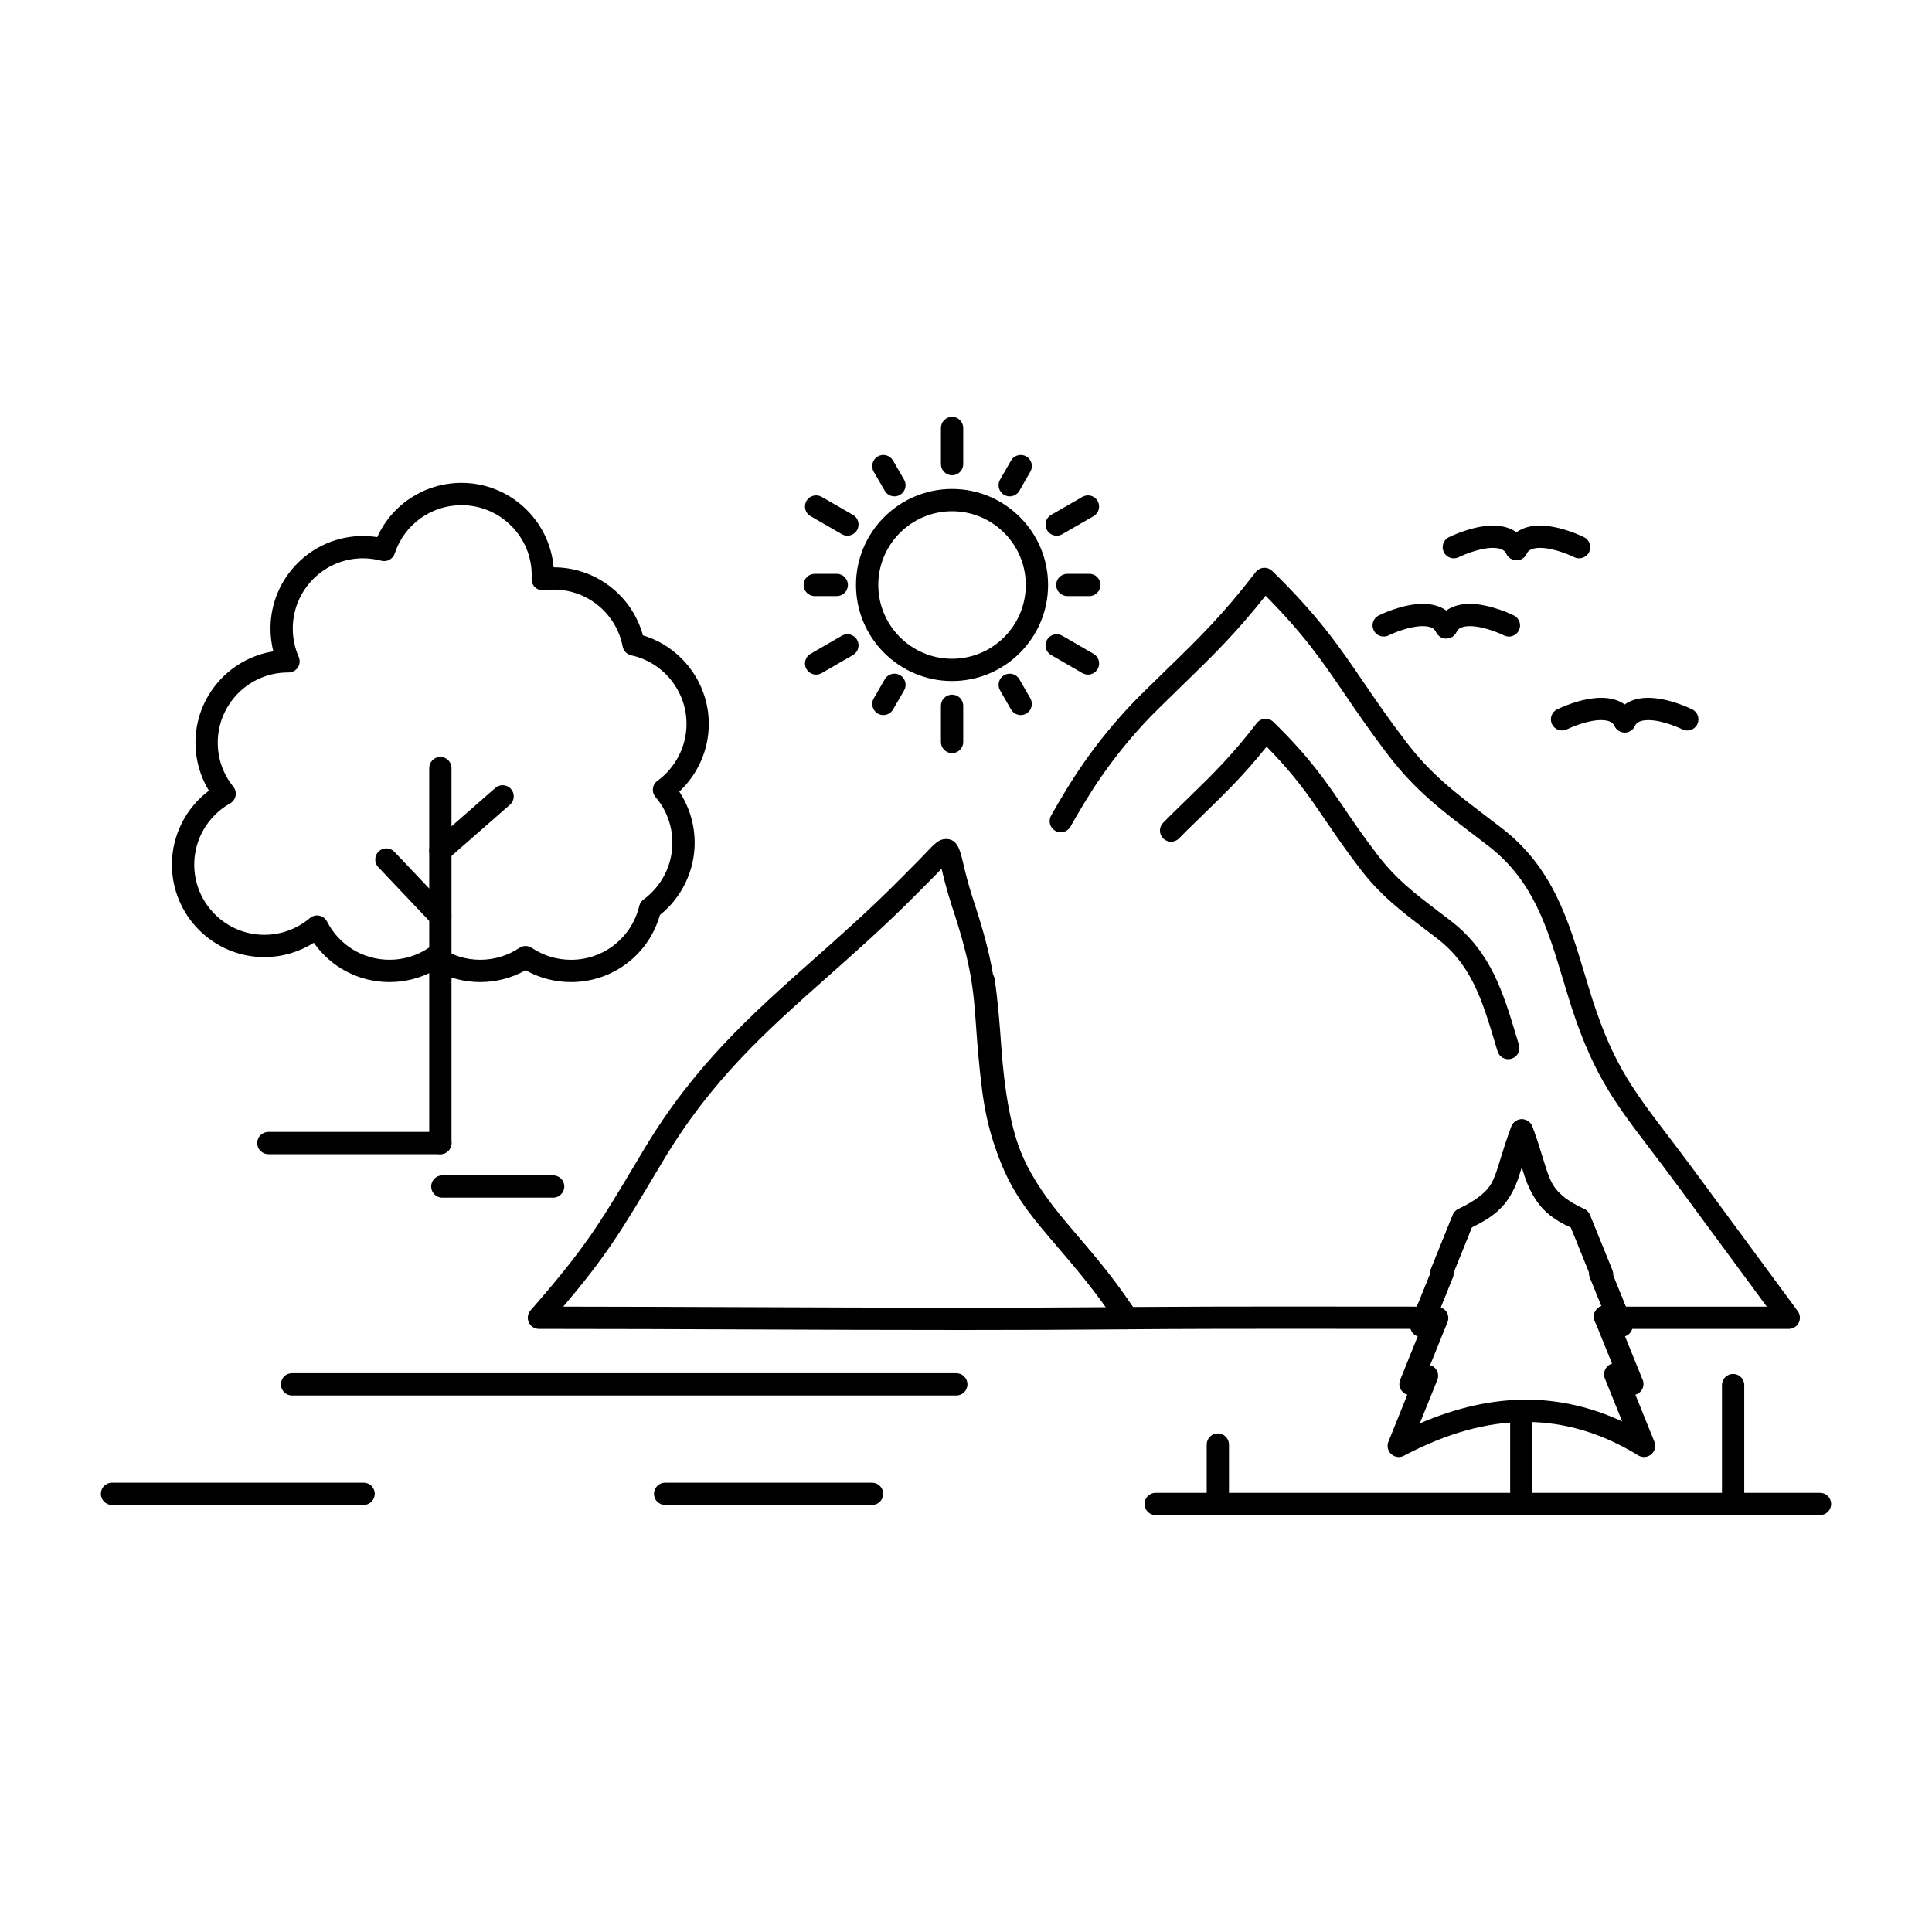 <?xml version="1.0" encoding="UTF-8"?>
<!-- Uploaded to: ICON Repo, www.svgrepo.com, Generator: ICON Repo Mixer Tools -->
<svg fill="#000000" width="800px" height="800px" version="1.1" viewBox="144 144 512 512" xmlns="http://www.w3.org/2000/svg">
 <g>
  <path d="m442.68 496.28c-0.98 0-1.895-0.484-2.441-1.297-6.211-9.164-11.516-15.344-16.199-20.797-11.418-13.289-18.305-21.312-20.582-52.461-0.395-5.469-0.84-11.664-1.711-17.418-0.242-1.613 0.863-3.117 2.477-3.359 1.609-0.246 3.117 0.863 3.359 2.477 0.906 5.981 1.363 12.301 1.762 17.875 2.133 29.207 8.184 36.25 19.172 49.043 4.562 5.309 9.703 11.297 15.715 20.023 14.629-0.105 29.023-0.121 40.035-0.121 6.211 0 12.418 0.004 18.625 0.012 5.539 0.004 11.078 0.008 16.613 0.012l3.375-8.344c-0.027-0.43 0.039-0.871 0.207-1.289l5.918-14.664c0.27-0.668 0.773-1.215 1.418-1.535 8.758-4.375 9.523-7 11.574-14.008 0.66-2.246 1.402-4.793 2.539-7.871 0.43-1.16 1.531-1.93 2.769-1.93h0.004c1.238 0.004 2.344 0.777 2.769 1.941 1.035 2.836 1.758 5.305 2.391 7.477 2.09 7.148 3.043 10.41 11.391 14.363 0.668 0.316 1.191 0.867 1.469 1.551 0.984 2.41 1.961 4.824 2.934 7.238 1 2.477 1.996 4.949 3.012 7.426 0.18 0.441 0.246 0.906 0.211 1.359l3.352 8.285h37.375c-7.91-10.746-15.836-21.504-23.758-32.246-2.578-3.504-4.953-6.617-7.047-9.363-9.926-13.02-15.918-20.879-22.125-41.562-0.336-1.098-0.668-2.203-1-3.297-4.242-14.078-7.91-26.238-19.59-35.414-1.555-1.203-3.07-2.359-4.543-3.477-8.172-6.215-15.227-11.582-22.215-20.754-4.801-6.277-8.383-11.535-11.543-16.172-5.996-8.797-10.82-15.871-21.004-26.117-7.879 9.961-14.012 15.93-22.258 23.945-1.695 1.648-3.484 3.387-5.398 5.269l-2.856 2.852c-10.594 11.039-16.496 20.832-21.191 29.137-0.801 1.418-2.602 1.922-4.023 1.117-1.418-0.801-1.918-2.606-1.117-4.023 4.871-8.621 11-18.789 22.113-30.363l2.914-2.914c1.941-1.906 3.734-3.652 5.438-5.309 8.77-8.531 15.105-14.691 23.746-25.949 0.512-0.668 1.289-1.086 2.129-1.145 0.848-0.062 1.668 0.242 2.273 0.832 12.246 11.941 17.742 20.004 24.105 29.34 3.269 4.801 6.652 9.762 11.359 15.914 6.508 8.539 12.945 13.438 21.098 19.637 1.488 1.133 3.019 2.297 4.602 3.523 13.164 10.34 17.27 23.953 21.613 38.363 0.328 1.09 0.66 2.184 0.996 3.289 5.902 19.668 11.324 26.781 21.172 39.695 2.109 2.766 4.5 5.902 7.106 9.441 9.082 12.309 18.16 24.641 27.219 36.953 0.66 0.895 0.758 2.09 0.258 3.082-0.5 0.992-1.52 1.621-2.633 1.621l-45.211-0.004c-0.527 0-1.031-0.141-1.469-0.391-0.438 0.25-0.938 0.391-1.469 0.391h-0.426c-1.148 0-2.195-0.668-2.68-1.711l-0.137-0.293c-0.531-1.148-0.273-2.504 0.641-3.379 0.32-0.309 0.699-0.531 1.102-0.664l-3.055-7.551c-0.176-0.434-0.242-0.895-0.207-1.34-0.793-1.945-1.574-3.887-2.359-5.832-0.832-2.059-1.66-4.117-2.5-6.172-9.043-4.559-11.07-9.441-12.996-15.879-1.953 6.578-3.684 10.859-13.223 15.848l-4.894 12.125c0.027 0.43-0.039 0.875-0.211 1.293l-4.734 11.707c-0.449 1.117-1.535 1.848-2.738 1.848-6.203 0-12.406-0.004-18.609-0.012-6.207-0.008-12.414-0.012-18.621-0.012-11.395 0-26.418 0.016-41.562 0.133h-0.012z"/>
  <path d="m398.17 496.46c-18.574 0-37.477-0.07-55.758-0.145-18.238-0.07-37.098-0.145-55.59-0.145-1.156 0-2.207-0.676-2.688-1.73s-0.297-2.289 0.465-3.164c14.547-16.668 18.051-22.551 28.465-40.008l1.453-2.434c13.395-22.484 28.785-36.129 45.078-50.574 7.477-6.629 15.211-13.484 23.211-21.562l4.957-5c0.66-0.676 1.242-1.293 1.75-1.828 2.152-2.269 3.336-3.523 5.191-3.523 3.027 0 3.688 2.793 4.527 6.328 0.535 2.258 1.27 5.356 2.625 9.57 5.504 16.539 5.981 23.254 6.703 33.422 0.316 4.453 0.676 9.504 1.551 16.395 2.484 19.508 10.184 28.551 19.93 39.996 4.281 5.027 8.711 10.23 13.219 16.883l1.859 2.731c0.613 0.898 0.68 2.066 0.176 3.031-0.508 0.965-1.5 1.574-2.59 1.582-13.574 0.117-28.137 0.176-44.535 0.176zm-104.91-6.188c16.422 0.016 33.043 0.078 49.176 0.141 18.273 0.07 37.172 0.145 55.734 0.145 14.168 0 26.969-0.043 38.938-0.133-3.906-5.543-7.793-10.109-11.562-14.539-9.973-11.711-18.582-21.828-21.289-43.078-0.895-7.051-1.262-12.188-1.582-16.719-0.691-9.723-1.148-16.141-6.43-32.004-1.398-4.348-2.191-7.648-2.719-9.867-0.461 0.484-0.977 1.027-1.562 1.625l-4.973 5.016c-8.133 8.211-15.938 15.133-23.484 21.824-16.633 14.746-30.996 27.484-43.922 49.18l-1.453 2.434c-9.535 15.988-13.391 22.457-24.871 35.977z"/>
  <path d="m543.69 424.69c-1.266 0-2.434-0.82-2.82-2.09l-0.77-2.547c-3.262-10.809-6.078-20.145-14.953-27.113-1.211-0.941-2.398-1.844-3.555-2.723-6.356-4.832-11.844-9.008-17.305-16.172-3.731-4.883-6.516-8.969-8.969-12.574-4.519-6.633-8.172-11.996-15.652-19.602-5.996 7.496-10.75 12.109-17.082 18.262-1.246 1.211-2.555 2.481-3.949 3.852l-2.191 2.211c-1.145 1.156-3.016 1.168-4.172 0.02-1.16-1.148-1.168-3.016-0.02-4.176l2.219-2.242c1.434-1.406 2.75-2.684 4-3.898 6.863-6.668 11.824-11.488 18.586-20.266 0.512-0.668 1.289-1.086 2.129-1.145 0.848-0.062 1.668 0.242 2.273 0.832 9.523 9.297 13.797 15.566 18.742 22.828 2.527 3.715 5.144 7.559 8.785 12.316 4.981 6.531 9.926 10.293 16.188 15.055 1.168 0.887 2.371 1.805 3.613 2.766 10.355 8.133 13.57 18.789 16.977 30.066l0.766 2.527c0.477 1.559-0.402 3.207-1.961 3.684-0.301 0.086-0.594 0.129-0.879 0.129z"/>
  <path d="m295.32 404.26c-4.246 0-8.367-1.082-12.023-3.141-3.672 2.059-7.797 3.141-12.039 3.141-4.227 0-8.344-1.082-12.016-3.141-3.656 2.059-7.773 3.141-12.023 3.141-8.094 0-15.508-3.918-20.055-10.418-3.914 2.473-8.461 3.805-13.105 3.805-13.508 0-24.5-11-24.5-24.523 0-7.742 3.684-14.988 9.797-19.586-2.312-3.801-3.562-8.219-3.562-12.723 0-12.195 8.957-22.34 20.641-24.195-0.5-1.973-0.75-4.004-0.75-6.074 0-13.508 10.992-24.5 24.5-24.5 1.254 0 2.523 0.098 3.785 0.297 3.93-8.699 12.602-14.379 22.336-14.379 12.793 0 23.328 9.859 24.41 22.379h0.031c11.102 0 20.754 7.477 23.637 18.031 10.223 3.059 17.457 12.637 17.457 23.465 0 6.816-2.879 13.332-7.824 17.945 2.644 3.992 4.078 8.711 4.078 13.559 0 7.426-3.422 14.508-9.211 19.148-2.992 10.516-12.535 17.77-23.562 17.77zm-12.02-9.559c0.574 0 1.148 0.168 1.648 0.504 3.066 2.062 6.652 3.152 10.371 3.152 8.645 0 16.086-5.871 18.094-14.281 0.164-0.68 0.562-1.281 1.129-1.695 4.789-3.508 7.648-9.129 7.648-15.043 0-4.449-1.586-8.754-4.469-12.113-0.535-0.625-0.789-1.449-0.691-2.266 0.098-0.82 0.531-1.559 1.199-2.043 4.828-3.504 7.707-9.141 7.707-15.078 0-8.707-6.156-16.344-14.641-18.168-1.16-0.25-2.059-1.168-2.281-2.332-1.668-8.746-9.352-15.09-18.266-15.09-0.859 0-1.699 0.059-2.496 0.172-0.859 0.121-1.73-0.137-2.379-0.711-0.648-0.574-1.012-1.406-0.992-2.273l0.023-1.031c0-10.188-8.344-18.531-18.598-18.531-8.07 0-15.18 5.141-17.688 12.789-0.488 1.484-2.043 2.332-3.555 1.934-1.629-0.426-3.269-0.645-4.879-0.645-10.254 0-18.594 8.344-18.594 18.594 0 2.621 0.527 5.156 1.57 7.539 0.398 0.914 0.312 1.965-0.234 2.797-0.547 0.832-1.477 1.336-2.473 1.336h-0.156c-10.254 0-18.594 8.344-18.594 18.594 0 4.312 1.422 8.344 4.117 11.66 0.551 0.676 0.77 1.559 0.609 2.414-0.164 0.855-0.695 1.594-1.453 2.019-5.863 3.301-9.508 9.516-9.508 16.215 0 10.266 8.344 18.617 18.594 18.617 4.394 0 8.676-1.578 12.062-4.438 0.688-0.582 1.605-0.816 2.488-0.641 0.883 0.176 1.637 0.75 2.047 1.551 3.199 6.254 9.547 10.141 16.566 10.141 3.719 0 7.305-1.09 10.371-3.152 0.992-0.668 2.293-0.672 3.289-0.004 3.09 2.066 6.676 3.156 10.375 3.156 3.715 0 7.312-1.09 10.402-3.156 0.492-0.324 1.062-0.492 1.633-0.492z"/>
  <path d="m260.7 449.87c-1.629 0-2.953-1.32-2.953-2.953v-99.375c0-1.629 1.32-2.953 2.953-2.953 1.629 0 2.953 1.32 2.953 2.953v99.375c0 1.629-1.32 2.953-2.953 2.953z"/>
  <path d="m260.7 449.87h-45.582c-1.629 0-2.953-1.32-2.953-2.953 0-1.629 1.32-2.953 2.953-2.953h45.582c1.629 0 2.953 1.324 2.953 2.953 0 1.629-1.32 2.953-2.953 2.953z"/>
  <path d="m290.59 461.39h-29.371c-1.629 0-2.953-1.32-2.953-2.953 0-1.629 1.32-2.953 2.953-2.953h29.371c1.629 0 2.953 1.324 2.953 2.953s-1.324 2.953-2.953 2.953z"/>
  <path d="m260.7 372.45c-0.82 0-1.637-0.34-2.223-1.008-1.074-1.227-0.953-3.09 0.273-4.164l16.504-14.461c1.223-1.074 3.09-0.953 4.164 0.273 1.074 1.227 0.953 3.09-0.273 4.164l-16.504 14.461c-0.555 0.492-1.246 0.734-1.941 0.734z"/>
  <path d="m260.7 389.82c-0.781 0-1.562-0.309-2.144-0.922l-14.305-15.09c-1.121-1.184-1.07-3.051 0.109-4.172 1.184-1.121 3.051-1.07 4.172 0.109l14.305 15.09c1.121 1.184 1.07 3.051-0.109 4.172-0.566 0.543-1.297 0.812-2.027 0.812z"/>
  <path d="m396.31 324.48c-14.039 0-25.465-11.422-25.465-25.465 0-14.027 11.422-25.441 25.465-25.441 14.027 0 25.441 11.414 25.441 25.441 0 14.043-11.41 25.465-25.441 25.465zm0-45c-10.785 0-19.559 8.766-19.559 19.539 0 10.785 8.773 19.559 19.559 19.559 10.773 0 19.535-8.773 19.535-19.559 0.004-10.773-8.762-19.539-19.535-19.539z"/>
  <path d="m396.31 269.95c-1.629 0-2.953-1.32-2.953-2.953v-9.574c0-1.629 1.32-2.953 2.953-2.953 1.629 0 2.953 1.32 2.953 2.953v9.574c0 1.633-1.32 2.953-2.953 2.953z"/>
  <path d="m424.03 285.96c-1.02 0-2.016-0.531-2.562-1.48-0.812-1.414-0.328-3.219 1.086-4.031l8.297-4.777c1.414-0.812 3.219-0.328 4.031 1.086 0.812 1.414 0.328 3.219-1.086 4.031l-8.297 4.777c-0.465 0.266-0.969 0.395-1.469 0.395z"/>
  <path d="m432.32 322.78c-0.5 0-1.008-0.129-1.473-0.398l-8.297-4.797c-1.414-0.816-1.895-2.621-1.078-4.035 0.816-1.41 2.625-1.895 4.035-1.078l8.297 4.797c1.41 0.816 1.895 2.621 1.078 4.035-0.551 0.949-1.543 1.477-2.562 1.477z"/>
  <path d="m396.31 343.59c-1.629 0-2.953-1.32-2.953-2.953v-9.598c0-1.629 1.32-2.953 2.953-2.953 1.629 0 2.953 1.32 2.953 2.953v9.598c0 1.633-1.32 2.953-2.953 2.953z"/>
  <path d="m360.28 322.78c-1.02 0-2.012-0.527-2.559-1.477-0.816-1.41-0.332-3.219 1.078-4.035l8.297-4.797c1.41-0.816 3.219-0.332 4.035 1.078 0.816 1.41 0.332 3.219-1.078 4.035l-8.297 4.797c-0.469 0.27-0.977 0.398-1.477 0.398z"/>
  <path d="m368.57 285.96c-0.5 0-1.004-0.125-1.469-0.395l-8.297-4.777c-1.414-0.812-1.898-2.617-1.086-4.031 0.812-1.414 2.617-1.898 4.031-1.086l8.297 4.777c1.414 0.812 1.898 2.617 1.086 4.031-0.547 0.949-1.539 1.48-2.562 1.48z"/>
  <path d="m411.58 275.54c-0.5 0-1.004-0.125-1.469-0.395-1.414-0.812-1.902-2.617-1.086-4.031l2.914-5.066c0.812-1.41 2.617-1.898 4.031-1.086s1.902 2.617 1.086 4.031l-2.914 5.066c-0.551 0.949-1.539 1.48-2.562 1.48z"/>
  <path d="m432.68 301.97h-5.828c-1.629 0-2.953-1.32-2.953-2.953 0-1.629 1.32-2.953 2.953-2.953h5.828c1.629 0 2.953 1.32 2.953 2.953-0.004 1.633-1.324 2.953-2.953 2.953z"/>
  <path d="m414.5 333.5c-1.023 0-2.016-0.531-2.562-1.48l-2.914-5.066c-0.812-1.414-0.324-3.219 1.086-4.031 1.414-0.812 3.219-0.324 4.031 1.086l2.914 5.066c0.812 1.414 0.324 3.219-1.086 4.031-0.461 0.266-0.969 0.395-1.469 0.395z"/>
  <path d="m378.1 333.5c-0.504 0-1.012-0.129-1.477-0.398-1.41-0.816-1.891-2.625-1.074-4.035l2.938-5.066c0.816-1.41 2.625-1.891 4.035-1.074 1.41 0.816 1.891 2.625 1.074 4.035l-2.938 5.066c-0.551 0.945-1.543 1.473-2.559 1.473z"/>
  <path d="m365.75 301.97h-5.832c-1.629 0-2.953-1.32-2.953-2.953 0-1.629 1.32-2.953 2.953-2.953h5.832c1.629 0 2.953 1.32 2.953 2.953-0.004 1.633-1.324 2.953-2.953 2.953z"/>
  <path d="m381.04 275.54c-1.02 0-2.008-0.527-2.559-1.473l-2.938-5.066c-0.816-1.41-0.336-3.215 1.074-4.035 1.414-0.816 3.215-0.336 4.035 1.074l2.938 5.066c0.816 1.41 0.336 3.215-1.074 4.035-0.465 0.27-0.973 0.398-1.477 0.398z"/>
  <path d="m514.68 530.12c-0.715 0-1.426-0.262-1.98-0.762-0.922-0.832-1.223-2.148-0.758-3.297l5.023-12.453c-0.422-0.121-0.816-0.34-1.152-0.645-0.918-0.832-1.219-2.144-0.754-3.293l4.652-11.52c-0.379-0.125-0.738-0.332-1.047-0.613-0.918-0.832-1.219-2.144-0.758-3.293l4.973-12.32c-0.027-0.43 0.039-0.871 0.207-1.293l5.918-14.664c0.289-0.715 0.84-1.285 1.543-1.594 8.133-3.598 8.875-6.023 11.078-13.211 0.719-2.332 1.605-5.234 2.926-8.652 0.438-1.137 1.535-1.887 2.754-1.887s2.312 0.75 2.754 1.891c1.211 3.137 2.039 5.848 2.773 8.242 2.215 7.231 3.223 10.531 10.855 13.578 0.746 0.297 1.336 0.883 1.641 1.625 1.852 4.531 3.684 9.066 5.516 13.598l0.434 1.074c0.18 0.438 0.242 0.898 0.207 1.344l4.973 12.262c0.477 1.176 0.148 2.527-0.816 3.352-0.301 0.254-0.637 0.441-0.992 0.559l4.535 11.215c0.227 0.418 0.355 0.898 0.355 1.41 0 1.348-0.902 2.484-2.141 2.84l5.023 12.445c0.477 1.184 0.145 2.535-0.832 3.363-0.973 0.82-2.363 0.926-3.453 0.262-9.551-5.875-19.547-8.852-29.707-8.852-10.359 0-20.945 2.93-32.371 8.949-0.438 0.23-0.91 0.34-1.379 0.34zm8.32-24.348c0.441 0.129 0.855 0.363 1.203 0.691 0.879 0.836 1.156 2.121 0.703 3.242l-4.644 11.512c9.688-4.18 19.137-6.293 28.168-6.293 8.672 0 17.203 1.938 25.461 5.769l-4.59-11.375c-0.465-1.148-0.16-2.461 0.758-3.293 0.336-0.305 0.73-0.52 1.148-0.641l-4.594-11.352c-0.461-1.141-0.168-2.449 0.742-3.281 0.312-0.289 0.676-0.496 1.066-0.629l-3.062-7.547c-0.18-0.438-0.242-0.906-0.207-1.355-1.602-3.965-3.203-7.934-4.82-11.898-9.078-3.981-10.824-9.289-13.035-16.496-0.008 0.023-0.016 0.047-0.02 0.066-2.246 7.328-3.637 11.852-13.23 16.375l-4.863 12.055c0.027 0.43-0.039 0.875-0.207 1.293l-3.176 7.863c0.406 0.137 0.781 0.355 1.105 0.664 0.875 0.836 1.152 2.121 0.699 3.242z"/>
  <path d="m547.16 545.52c-1.629 0-2.953-1.32-2.953-2.953v-24.641c0-1.629 1.324-2.953 2.953-2.953 1.629 0 2.953 1.324 2.953 2.953v24.641c0 1.629-1.32 2.953-2.953 2.953z"/>
  <path d="m397.43 513.82h-176.04c-1.629 0-2.953-1.32-2.953-2.953 0-1.629 1.32-2.953 2.953-2.953l176.04 0.004c1.629 0 2.953 1.32 2.953 2.953 0 1.629-1.32 2.949-2.953 2.949z"/>
  <path d="m626.32 545.52h-176.06c-1.629 0-2.953-1.32-2.953-2.953 0-1.629 1.32-2.953 2.953-2.953h176.06c1.629 0 2.953 1.324 2.953 2.953-0.004 1.629-1.324 2.953-2.953 2.953z"/>
  <path d="m375.1 542.83h-54.844c-1.629 0-2.953-1.324-2.953-2.953s1.32-2.953 2.953-2.953h54.844c1.629 0 2.953 1.32 2.953 2.953 0 1.629-1.32 2.953-2.953 2.953z"/>
  <path d="m603.29 545.52c-1.629 0-2.953-1.32-2.953-2.953v-31.504c0-1.629 1.32-2.953 2.953-2.953 1.629 0 2.953 1.32 2.953 2.953v31.504c-0.004 1.629-1.324 2.953-2.953 2.953z"/>
  <path d="m466.74 545.52c-1.629 0-2.953-1.32-2.953-2.953v-15.738c0-1.629 1.32-2.953 2.953-2.953 1.629 0 2.953 1.324 2.953 2.953v15.738c0 1.629-1.324 2.953-2.953 2.953z"/>
  <path d="m240.36 542.83h-66.68c-1.629 0-2.953-1.324-2.953-2.953s1.32-2.953 2.953-2.953h66.684c1.629 0 2.953 1.32 2.953 2.953-0.004 1.629-1.324 2.953-2.957 2.953z"/>
  <path d="m574.56 338.1c-0.445 0-0.895-0.102-1.32-0.312-1.457-0.73-2.047-2.504-1.32-3.961 1.121-2.234 3.566-4.898 8.887-4.898 5.465 0 11.414 2.938 11.664 3.062 1.457 0.727 2.051 2.5 1.324 3.961-0.727 1.461-2.5 2.051-3.961 1.324-0.047-0.023-4.969-2.441-9.027-2.441-2.789 0-3.363 1.148-3.606 1.637-0.516 1.027-1.559 1.629-2.641 1.629z"/>
  <path d="m574.57 338.1c-1.082 0-2.125-0.598-2.644-1.633-0.246-0.488-0.82-1.637-3.613-1.637-4.066 0-9 2.418-9.047 2.445-1.461 0.723-3.231 0.125-3.957-1.332-0.723-1.457-0.133-3.227 1.328-3.953 0.25-0.125 6.211-3.062 11.68-3.062 5.324 0 7.777 2.664 8.895 4.898 0.727 1.457 0.141 3.231-1.32 3.961-0.426 0.211-0.875 0.312-1.32 0.312z"/>
  <path d="m545.89 292.45c-0.441 0-0.887-0.098-1.312-0.309-1.461-0.727-2.055-2.496-1.332-3.957 1.109-2.234 3.547-4.902 8.863-4.902 5.469 0 11.441 2.953 11.695 3.082 1.457 0.73 2.047 2.504 1.32 3.961-0.727 1.461-2.504 2.051-3.961 1.32-0.047-0.023-4.992-2.457-9.055-2.457-2.769 0-3.332 1.137-3.574 1.621-0.516 1.039-1.559 1.641-2.644 1.641z"/>
  <path d="m545.89 292.45c-1.078 0-2.117-0.594-2.641-1.625-0.246-0.488-0.824-1.637-3.609-1.637-4.066 0-9 2.434-9.051 2.461-1.457 0.727-3.231 0.133-3.957-1.324-0.727-1.457-0.141-3.227 1.316-3.957 0.25-0.125 6.215-3.082 11.691-3.082 5.309 0 7.762 2.656 8.883 4.887 0.73 1.457 0.145 3.231-1.309 3.965-0.426 0.211-0.879 0.312-1.324 0.312z"/>
  <path d="m527.27 313.21c-0.441 0-0.891-0.098-1.316-0.309-1.457-0.727-2.051-2.5-1.328-3.957 1.117-2.242 3.566-4.914 8.891-4.914 5.473 0 11.434 2.949 11.684 3.074 1.457 0.73 2.047 2.504 1.32 3.961-0.73 1.461-2.504 2.051-3.961 1.32-0.047-0.023-4.981-2.453-9.043-2.453-2.789 0-3.363 1.152-3.606 1.645-0.512 1.031-1.555 1.633-2.641 1.633z"/>
  <path d="m527.28 313.21c-1.086 0-2.125-0.598-2.644-1.637-0.246-0.492-0.82-1.645-3.602-1.645-3.391 0-7.664 1.77-9.023 2.449-1.457 0.73-3.231 0.141-3.961-1.316-0.73-1.457-0.141-3.231 1.316-3.961 0.25-0.125 6.207-3.074 11.668-3.074 5.32 0 7.769 2.672 8.887 4.914 0.727 1.461 0.133 3.231-1.328 3.957-0.422 0.215-0.871 0.312-1.312 0.312z"/>
 </g>
</svg>
